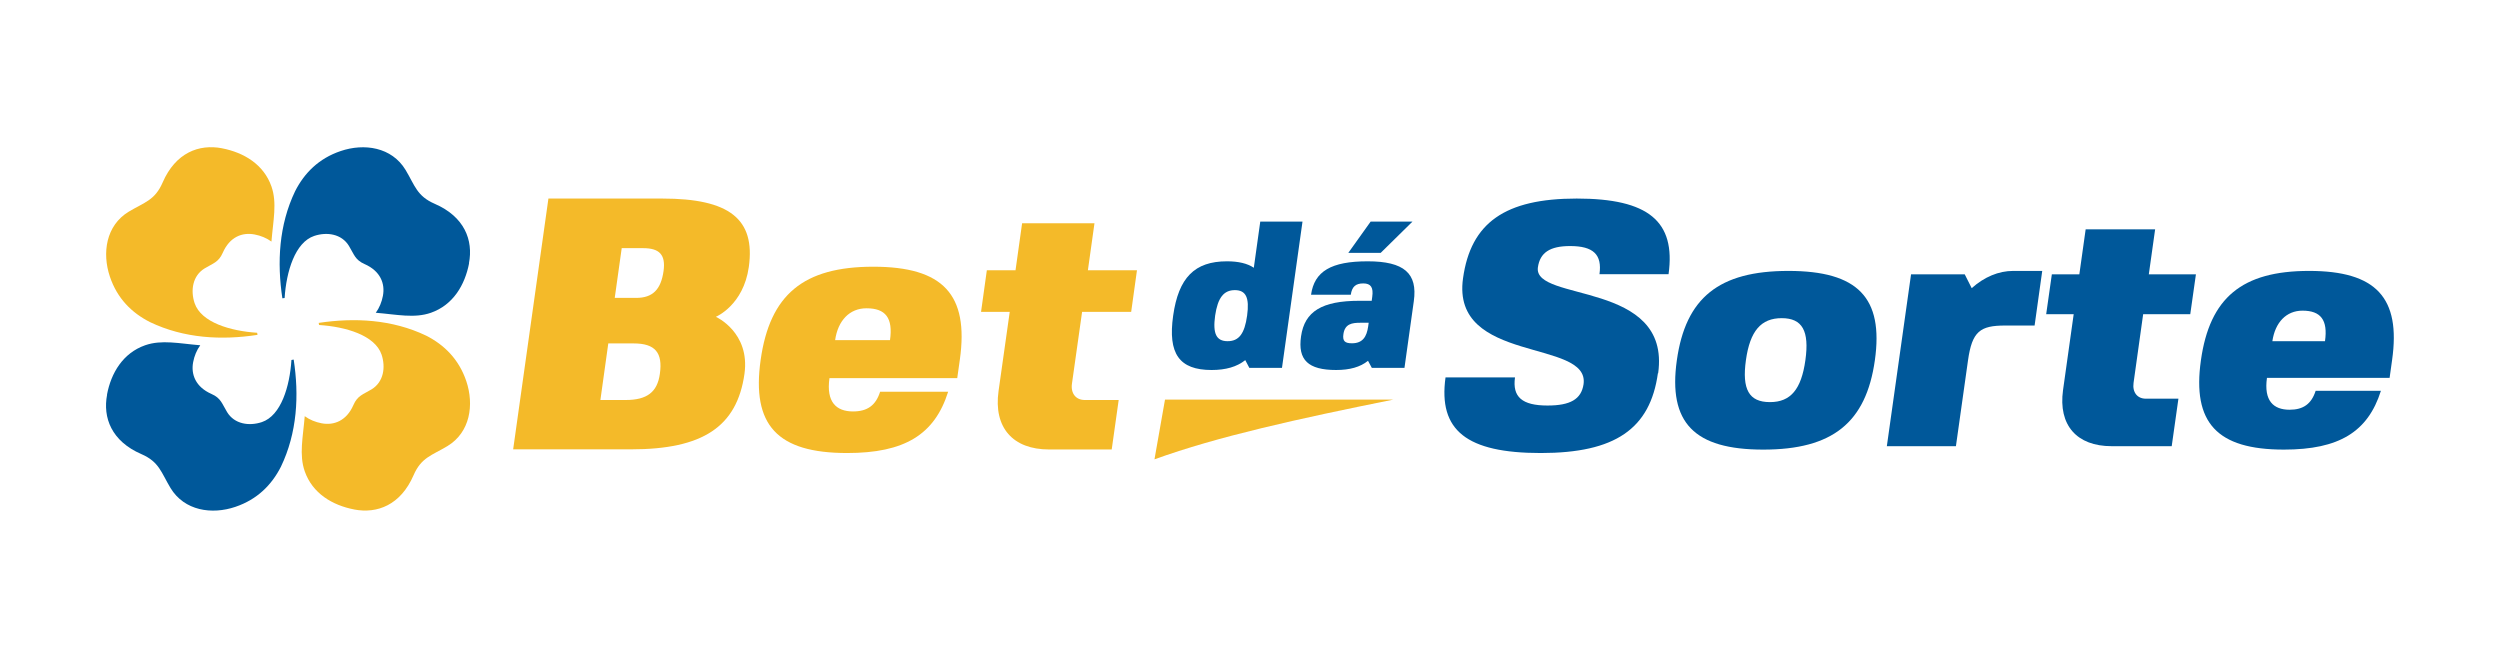 <?xml version="1.0" encoding="UTF-8"?>
<svg id="Camada_1" xmlns="http://www.w3.org/2000/svg" version="1.1" viewBox="0 0 190 50">
  <!-- Generator: Adobe Illustrator 29.6.1, SVG Export Plug-In . SVG Version: 2.1.1 Build 9)  -->
  <defs>
    <style>
      .st0, .st1 {
        fill: #f4ba29;
      }

      .st0, .st2 {
        fill-rule: evenodd;
      }

      .st3 {
        fill: #fff;
      }

      .st4, .st2 {
        fill: #00589a;
      }
    </style>
  </defs>
  <rect class="st3" x="0" y="0" width="190" height="50"/>
  <g id="bds_horiz_amarela_e_azul">
    <g>
      <path class="st0" d="M16.88,11.27c-1.76-.34-3.54.34-4.52,2.6-.59,1.36-1.38,1.5-2.58,2.22-1.73,1.05-2.03,3.14-1.43,4.93.56,1.67,1.67,2.76,3.05,3.46,2.59,1.24,5.44,1.39,8.17.97,0-.05-.02-.11-.03-.16-2.02-.13-4.25-.78-4.75-2.25-.32-.96-.16-2.08.76-2.64.64-.39,1.06-.46,1.38-1.19.53-1.21,1.48-1.57,2.42-1.39.47.09.91.27,1.28.54.13-1.61.44-2.93,0-4.19-.59-1.68-2.1-2.58-3.76-2.9"/>
      <path class="st0" d="M26.91,38.72c1.76.34,3.54-.34,4.52-2.6.59-1.36,1.38-1.5,2.58-2.22,1.73-1.05,2.03-3.14,1.43-4.93-.56-1.66-1.67-2.76-3.05-3.46-2.59-1.24-5.45-1.38-8.17-.97.01.05.02.11.03.16,2.02.13,4.25.78,4.75,2.25.32.96.16,2.08-.76,2.64-.64.39-1.06.46-1.38,1.19-.52,1.2-1.48,1.57-2.42,1.39-.47-.09-.91-.27-1.28-.54-.13,1.6-.44,2.93,0,4.19.59,1.68,2.1,2.58,3.76,2.9"/>
      <path class="st2" d="M8.14,29.99c-.34,1.76.34,3.54,2.6,4.52,1.36.59,1.5,1.38,2.22,2.58,1.05,1.73,3.14,2.04,4.93,1.43,1.66-.56,2.76-1.67,3.46-3.05,1.24-2.58,1.39-5.43.97-8.14-.06,0-.11.02-.17.03-.13,2.01-.79,4.23-2.25,4.72-.96.32-2.08.16-2.64-.76-.39-.64-.46-1.06-1.19-1.38-1.2-.53-1.57-1.48-1.39-2.42.09-.47.27-.91.54-1.28-1.6-.13-2.93-.44-4.19,0-1.68.59-2.59,2.1-2.9,3.76"/>
      <path class="st2" d="M35.64,20.01c.34-1.76-.34-3.54-2.6-4.52-1.36-.59-1.5-1.38-2.22-2.58-1.05-1.73-3.14-2.04-4.93-1.43-1.66.56-2.76,1.67-3.46,3.05-1.24,2.58-1.38,5.43-.97,8.14.06,0,.11-.02.17-.02.13-2.01.79-4.23,2.25-4.72.96-.32,2.08-.16,2.64.76.39.64.46,1.06,1.19,1.38,1.2.53,1.57,1.48,1.39,2.42-.09.47-.27.91-.54,1.28,1.6.13,2.93.44,4.19,0,1.68-.59,2.58-2.1,2.9-3.76"/>
      <path class="st1" d="M54.41,24.08s2.61,1.17,2.17,4.33c-.57,4.03-3.18,5.74-8.62,5.74h-8.96l2.68-19.06h8.66c5.09,0,7.08,1.55,6.57,5.2-.41,2.91-2.49,3.78-2.49,3.78h0ZM47.56,30.4c1.61,0,2.4-.6,2.59-1.99.23-1.61-.36-2.31-1.99-2.31h-1.93l-.6,4.3h1.93ZM47.25,18.86l-.53,3.78h1.63c1.25,0,1.88-.63,2.08-2.04.17-1.23-.3-1.74-1.55-1.74h-1.63,0Z"/>
      <path class="st1" d="M63.04,28.74c-.26,1.82.52,2.53,1.79,2.53,1.09,0,1.73-.46,2.06-1.5h5.17c-1.03,3.27-3.32,4.66-7.68,4.66-5.31,0-7.27-2.12-6.57-7.08.7-4.96,3.25-7.08,8.56-7.08s7.27,2.12,6.58,7.05l-.2,1.42h-9.72ZM65.85,23.43c-1.28,0-2.17.93-2.38,2.42h4.17c.24-1.69-.34-2.42-1.78-2.42h0Z"/>
      <path class="st1" d="M82.43,30.4h2.59l-.53,3.76h-4.76c-2.75,0-4.23-1.66-3.84-4.44l.85-6.02h-2.18l.44-3.16h2.18l.5-3.57h5.5l-.5,3.57h3.73l-.44,3.16h-3.73l-.77,5.45c-.11.76.31,1.25.97,1.25"/>
      <path class="st4" d="M92.08,28.12c-2.46,0-3.33-1.24-2.92-4.13.41-2.89,1.63-4.13,4.09-4.13.87,0,1.55.16,2.04.49l.49-3.51h3.21l-1.56,11.12h-2.48l-.31-.59c-.64.51-1.48.75-2.56.75h0ZM94.78,23.99c.19-1.37-.09-1.94-.93-1.94s-1.3.57-1.5,1.94c-.19,1.37.09,1.94.95,1.94s1.29-.57,1.48-1.94"/>
      <path class="st4" d="M101.55,28.12c-2.13,0-2.93-.76-2.67-2.56.27-1.89,1.59-2.7,4.43-2.7h.94l.04-.3c.1-.71-.1-1.02-.68-1.02s-.86.25-.95.86h-3.02c.25-1.78,1.53-2.54,4.3-2.54s3.81.91,3.51,3.03l-.71,5.07h-2.48l-.29-.54c-.59.48-1.39.7-2.42.7M103.38,24.53c-.62,0-1.17.08-1.28.86-.08.54.12.7.65.7.83,0,1.12-.52,1.23-1.27l.04-.29h-.64ZM107.35,16.84l-2.42,2.38h-2.46l1.7-2.38h3.18Z"/>
      <path class="st0" d="M88.54,30.37h17.35c-7.25,1.46-13.38,2.81-18.15,4.54l.8-4.54Z"/>
      <path class="st4" d="M126,28.37c-.59,4.23-3.26,6.06-8.9,6.06s-7.8-1.72-7.24-5.75h5.28c-.21,1.49.54,2.14,2.47,2.14,1.72,0,2.57-.47,2.74-1.62.49-3.47-10.08-1.52-9.16-8.05.59-4.23,3.2-6.06,8.64-6.06s7.54,1.72,6.98,5.75h-5.25c.21-1.49-.46-2.14-2.23-2.14-1.54,0-2.29.5-2.45,1.62-.37,2.66,10.13.97,9.14,8.05"/>
      <path class="st4" d="M142.49,27.38c-.67,4.75-3.23,6.79-8.48,6.79s-7.24-2.04-6.57-6.79c.67-4.75,3.2-6.79,8.48-6.79s7.24,2.04,6.57,6.79M134.52,30.56c1.57,0,2.38-.97,2.69-3.19.31-2.22-.23-3.19-1.8-3.19s-2.41.97-2.72,3.19c-.31,2.22.23,3.19,1.82,3.19"/>
      <path class="st4" d="M152.4,24.74c-1.91,0-2.52.44-2.83,2.64l-.92,6.53h-5.25l1.84-13.06h4.08l.53,1.05c.96-.86,2.06-1.31,3.14-1.31h2.22l-.58,4.15h-2.22,0Z"/>
      <path class="st4" d="M163.08,30.3h2.48l-.51,3.61h-4.57c-2.64,0-4.06-1.59-3.69-4.26l.81-5.77h-2.09l.43-3.03h2.09l.48-3.42h5.28l-.48,3.42h3.58l-.43,3.03h-3.58l-.73,5.22c-.1.73.3,1.2.93,1.2"/>
      <path class="st4" d="M172.29,28.71c-.25,1.75.49,2.43,1.72,2.43,1.04,0,1.66-.44,1.98-1.44h4.96c-.99,3.13-3.19,4.47-7.37,4.47-5.09,0-6.98-2.04-6.31-6.79.67-4.75,3.12-6.79,8.22-6.79s6.98,2.04,6.31,6.77l-.19,1.36h-9.33ZM174.99,23.61c-1.23,0-2.08.89-2.29,2.32h4c.23-1.62-.33-2.32-1.71-2.32h0Z"/>
    </g>
  </g>
</svg>